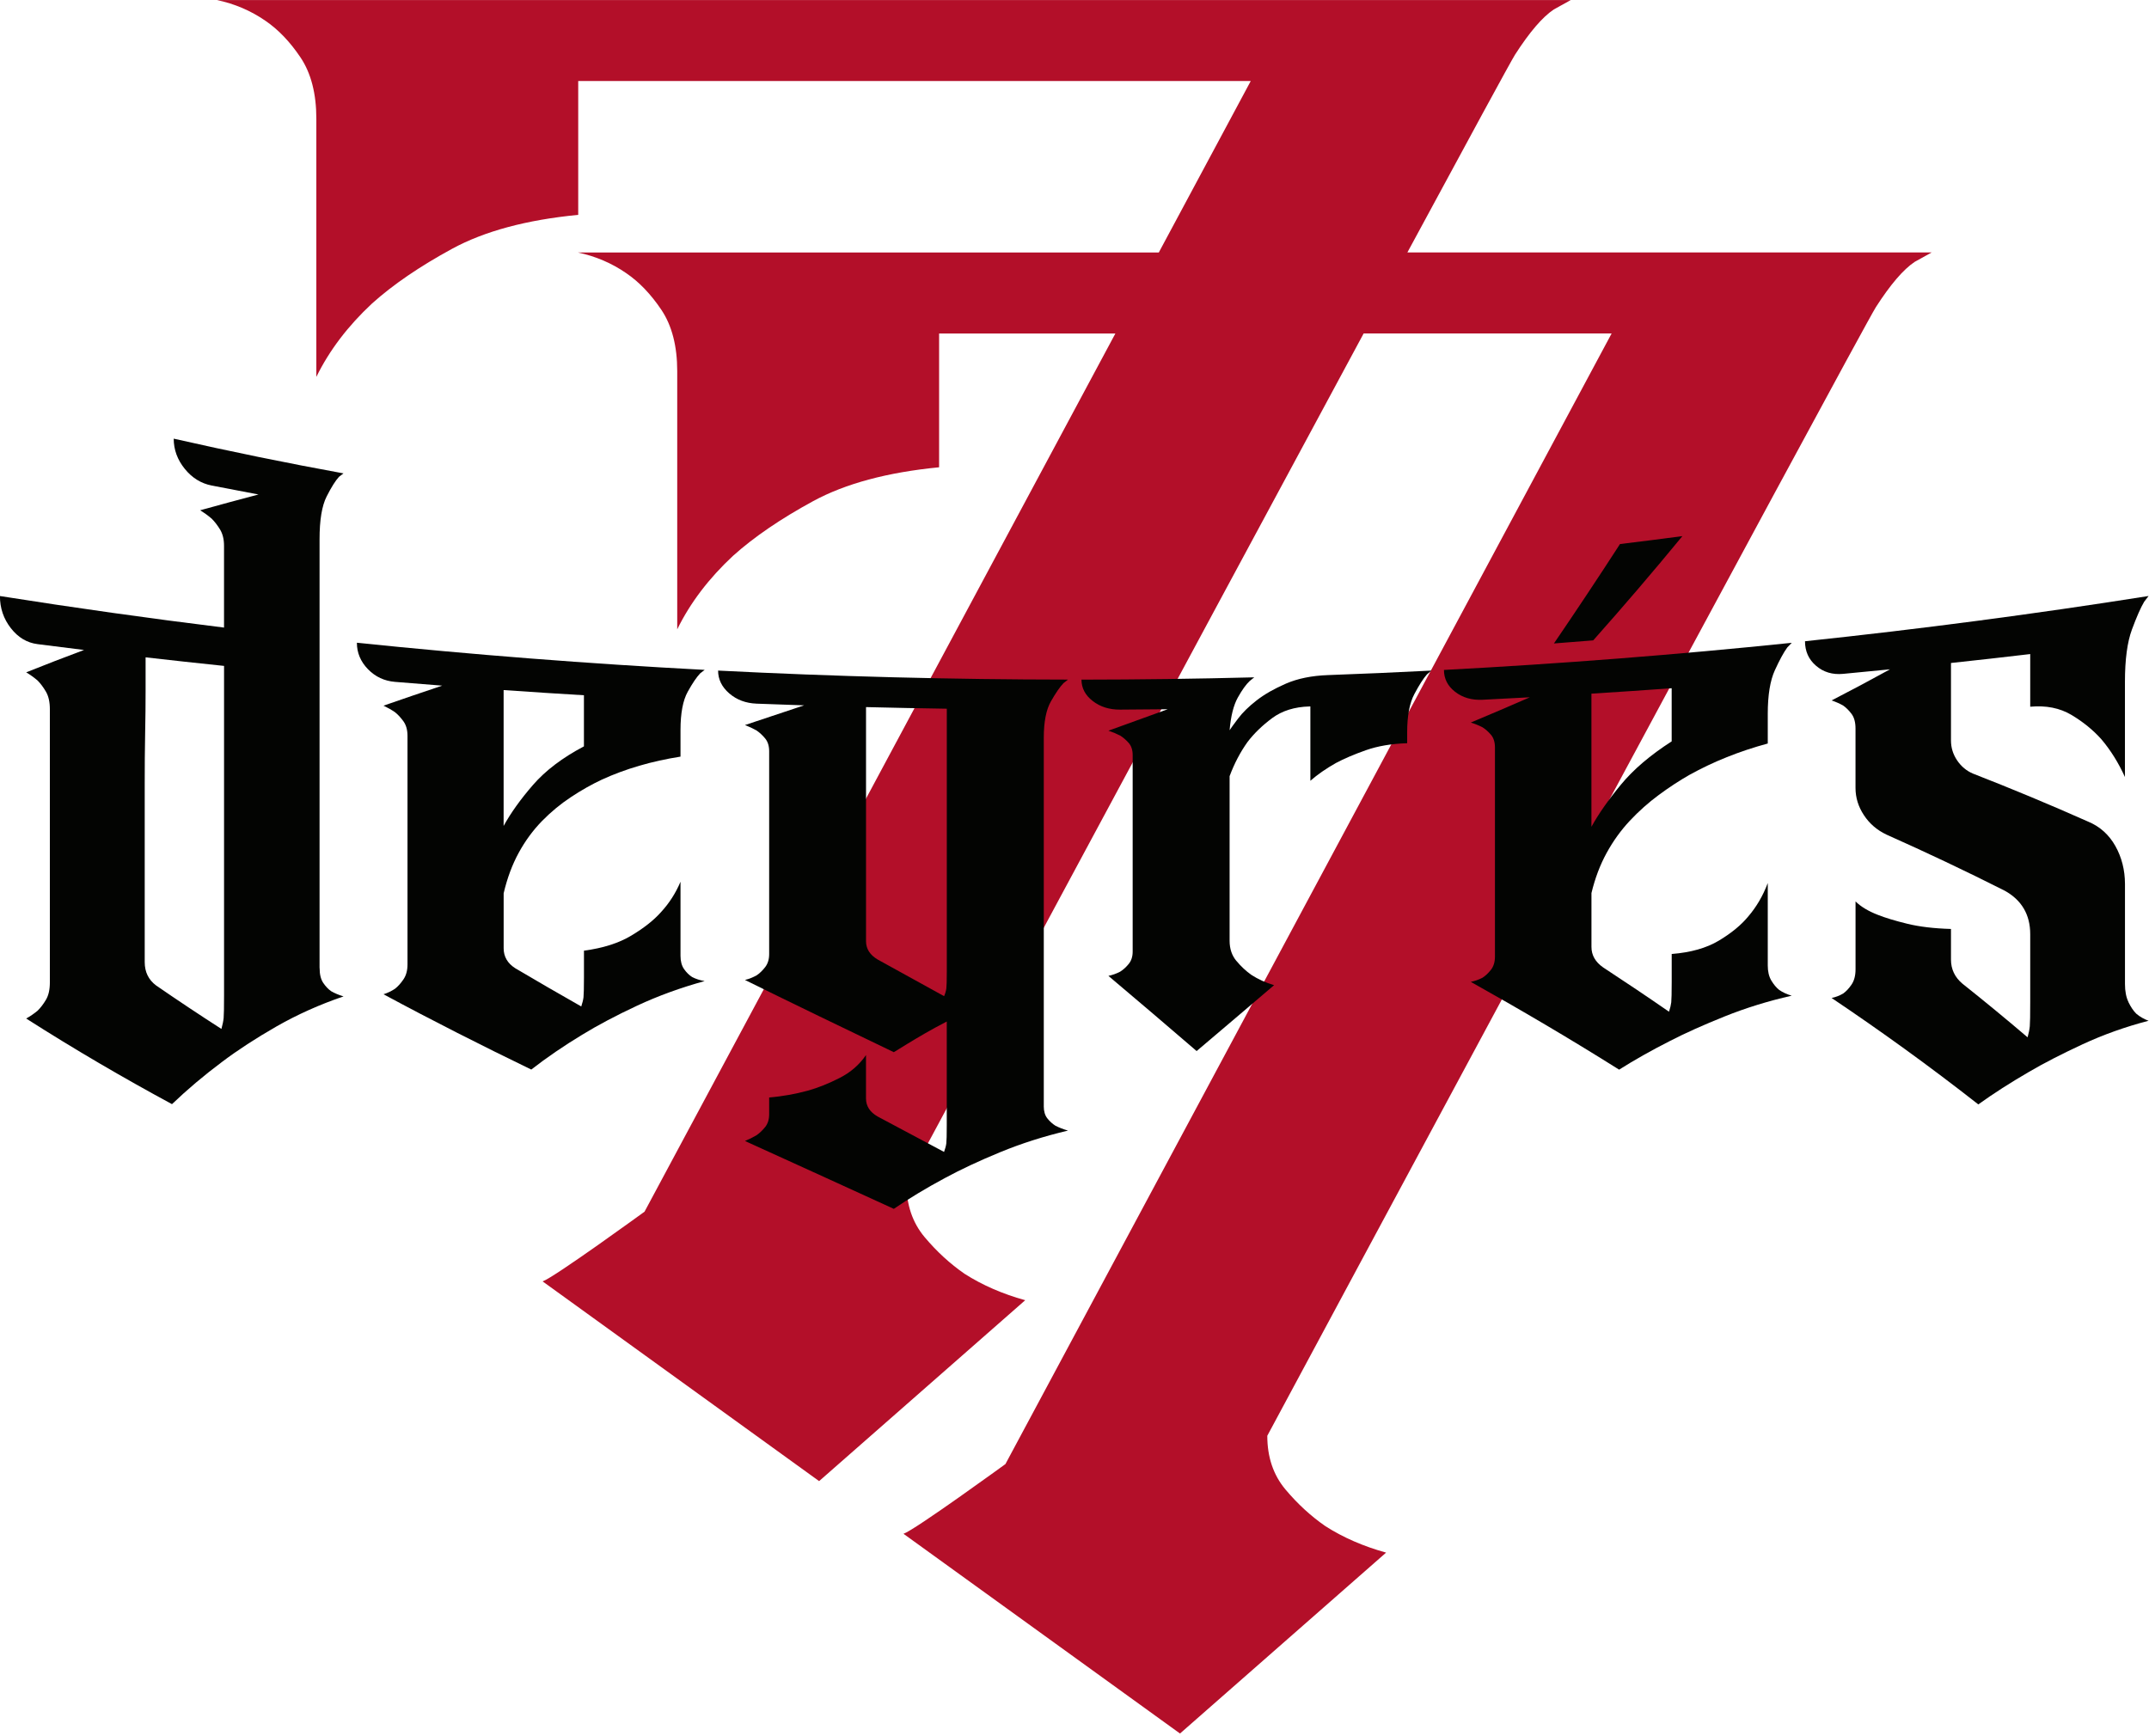 <svg width="662" height="535" viewBox="0 0 662 535" fill="none" xmlns="http://www.w3.org/2000/svg">
<g clip-path="url(#clip0_72_70)">
<path d="M433.54 77.79C452.39 42.88 465.55 18.64 466.71 16.84C471.19 9.87 475.17 5.23 478.66 2.91L483.89 0.01H66.82C72.29 1.17 77.28 3.3 81.76 6.4C85.74 9.11 89.35 12.89 92.59 17.72C95.82 22.56 97.45 28.85 97.45 36.59V116.13C101.43 108 107.16 100.45 114.63 93.49C121.1 87.68 129.31 82.08 139.28 76.65C149.24 71.23 162.18 67.75 178.12 66.2V24.97H385.29L356.97 77.79H177.99C183.46 78.95 188.45 81.08 192.93 84.18C196.91 86.89 200.52 90.67 203.76 95.5C206.99 100.34 208.62 106.63 208.62 114.37V193.91C212.6 185.78 218.33 178.23 225.8 171.27C232.27 165.46 240.48 159.86 250.45 154.43C260.41 149.01 273.35 145.53 289.29 143.98V102.76H343.59L198.55 373.34C198.55 373.34 170.63 393.66 167.15 394.82L252.33 456.36L315.82 400.62C308.84 398.69 302.62 395.98 297.15 392.49C292.67 389.4 288.56 385.62 284.82 381.17C281.09 376.72 279.22 371.21 279.22 364.62C279.22 364.62 364.52 205.77 420.07 102.75H496.46L309.72 451.11C309.72 451.11 281.8 471.43 278.32 472.59L363.5 534.13L426.99 478.39C420.01 476.46 413.79 473.75 408.32 470.26C403.84 467.17 399.73 463.39 395.99 458.94C392.26 454.49 390.39 448.98 390.39 442.39C390.39 442.39 573.4 101.57 577.88 94.61C582.36 87.64 586.34 83 589.83 80.68L595.06 77.78H433.54V77.79Z" fill="#B30F29"/>
<path d="M98.46 298.29C98.46 300.21 98.82 301.72 99.55 302.81C100.28 303.9 101.09 304.77 102.01 305.41C103.1 306.04 104.38 306.58 105.83 307.01C98.55 309.49 91.67 312.56 85.22 316.24C78.78 319.93 73.19 323.58 68.47 327.14C62.85 331.34 57.69 335.7 52.98 340.21C37.96 332.09 22.99 323.36 8.07 313.83C9.33 313.12 10.5 312.31 11.58 311.42C12.48 310.54 13.34 309.42 14.15 308.06C14.96 306.7 15.36 304.92 15.36 302.71V218.51C15.36 216.31 14.96 214.51 14.15 213.12C13.34 211.74 12.48 210.59 11.58 209.68C10.5 208.76 9.34 207.92 8.07 207.16C14 204.78 19.94 202.49 25.89 200.27C21.11 199.68 16.34 199.09 11.57 198.47C8.33 198.06 5.59 196.43 3.35 193.56C1.1 190.68 -0.02 187.37 -0.02 183.65C22.86 187.27 45.88 190.52 69.01 193.37V168.16C69.01 166.15 68.6 164.49 67.79 163.15C66.97 161.82 66.11 160.7 65.2 159.8C64.11 158.87 62.93 158.01 61.67 157.22C67.65 155.56 73.64 153.94 79.63 152.36C74.82 151.46 70.01 150.54 65.2 149.6C61.94 148.96 59.17 147.25 56.91 144.45C54.64 141.65 53.51 138.53 53.51 135.16C70.88 139.1 88.32 142.67 105.81 145.86C105.35 146.21 104.9 146.56 104.44 146.9C103.35 148.09 102.07 150.1 100.62 152.98C99.16 155.85 98.43 160.27 98.44 166.2V298.27L98.46 298.29ZM68.21 317.03C68.57 315.72 68.8 314.61 68.89 313.69C68.98 312.77 69.02 310.39 69.02 306.56V205.18C60.95 204.34 52.89 203.46 44.85 202.54V212.67C44.85 216.76 44.81 221.22 44.71 226.07C44.62 230.91 44.57 236.05 44.58 241.48C44.58 246.91 44.58 252.19 44.58 257.33C44.58 270.37 44.58 283.41 44.58 296.44C44.58 299.49 45.75 301.9 48.1 303.65C54.79 308.26 61.49 312.72 68.2 317.03H68.21Z" fill="#030402"/>
<path d="M209.63 294.52C209.63 296.19 210 297.56 210.73 298.6C211.46 299.64 212.29 300.46 213.21 301.04C214.31 301.62 215.6 302.04 217.07 302.29C209.72 304.31 202.78 306.83 196.26 309.87C189.74 312.91 184.1 315.91 179.33 318.83C173.64 322.27 168.42 325.85 163.66 329.55C148.46 322.19 133.28 314.52 118.14 306.35C119.42 305.95 120.6 305.37 121.7 304.64C122.62 303.92 123.48 302.95 124.3 301.74C125.12 300.53 125.53 299 125.53 297.16V226.76C125.53 224.92 125.12 223.43 124.3 222.28C123.48 221.14 122.61 220.19 121.7 219.46C120.61 218.71 119.42 218.04 118.14 217.43C124.16 215.33 130.19 213.28 136.22 211.26C131.38 210.89 126.54 210.5 121.7 210.1C118.41 209.83 115.64 208.54 113.36 206.2C111.08 203.86 109.94 201.13 109.94 198.04C145.48 201.72 181.23 204.51 217.08 206.4C216.62 206.75 216.16 207.11 215.7 207.46C214.6 208.62 213.31 210.51 211.84 213.17C210.37 215.83 209.63 219.76 209.63 224.92C209.63 227.66 209.63 230.4 209.63 233.13C200.81 234.52 192.72 236.86 185.39 240.22C182.27 241.69 179.1 243.47 175.9 245.59C172.69 247.71 169.71 250.17 166.96 252.98C164.22 255.79 161.83 259.03 159.82 262.7C157.8 266.38 156.25 270.56 155.15 275.24V292.17C155.15 294.75 156.34 296.81 158.72 298.33C165.49 302.34 172.28 306.26 179.06 310.11C179.43 309 179.66 308.05 179.75 307.26C179.84 306.47 179.88 304.44 179.89 301.14V292.92C185.76 292.14 190.63 290.59 194.48 288.27C198.33 285.96 201.37 283.57 203.57 281.1C206.14 278.32 208.16 275.18 209.63 271.68C209.63 279.28 209.63 286.89 209.63 294.49V294.52ZM155.15 254.47C157.35 250.48 160.37 246.25 164.21 241.83C168.06 237.4 173.28 233.45 179.88 229.97V214.22C171.63 213.73 163.38 213.2 155.14 212.63V254.47H155.15Z" fill="#030402"/>
<path d="M321.53 340.83C321.53 342.41 321.9 343.67 322.64 344.6C323.38 345.53 324.21 346.28 325.13 346.86C326.24 347.43 327.53 347.93 329 348.36C321.62 350.09 314.66 352.31 308.11 355.01C301.57 357.7 295.89 360.37 291.1 362.97C285.38 366.03 280.14 369.2 275.34 372.47C260.04 365.43 244.76 358.53 229.49 351.56C230.78 351.03 231.97 350.43 233.08 349.77C234 349.12 234.88 348.29 235.7 347.27C236.53 346.25 236.94 344.93 236.94 343.29V338.16C240.99 337.81 244.95 337.11 248.82 336.06C251.95 335.19 255.21 333.88 258.62 332.15C262.03 330.42 264.74 328.06 266.77 325.08V338.45C266.77 340.79 267.96 342.65 270.36 344.02C277.18 347.65 284 351.28 290.82 354.93C291.19 353.91 291.42 353.03 291.51 352.31C291.6 351.58 291.65 349.7 291.65 346.66V314.75C289.07 316.09 286.81 317.32 284.88 318.44C282.94 319.56 281.24 320.58 279.76 321.48C278.1 322.53 276.63 323.43 275.34 324.2C260.04 316.85 244.76 309.49 229.49 301.95C230.78 301.62 231.97 301.14 233.08 300.52C234 299.91 234.88 299.06 235.7 298C236.53 296.94 236.94 295.6 236.94 293.96V231.46C236.94 229.82 236.52 228.51 235.7 227.52C234.87 226.53 234 225.72 233.08 225.09C231.97 224.46 230.78 223.9 229.49 223.4C235.56 221.37 241.64 219.34 247.71 217.33C242.83 217.17 237.95 217 233.07 216.81C229.76 216.68 226.95 215.64 224.66 213.66C222.36 211.68 221.21 209.33 221.21 206.62C257.07 208.44 293.03 209.37 329 209.4C328.54 209.76 328.08 210.12 327.62 210.48C326.51 211.63 325.23 213.49 323.75 216.08C322.27 218.66 321.54 222.41 321.54 227.3V340.83H321.53ZM290.83 306.95C291.2 306.08 291.43 305.28 291.52 304.55C291.61 303.83 291.66 302.16 291.66 299.55V218.37C283.36 218.24 275.07 218.08 266.78 217.87V290C266.78 292.34 267.97 294.23 270.37 295.65C277.19 299.43 284.01 303.19 290.83 306.94V306.95Z" fill="#030402"/>
<path d="M380.89 296.08C382.28 297.77 383.82 299.2 385.5 300.39C387.55 301.73 389.88 302.78 392.48 303.55C384.53 310.35 376.58 317.1 368.62 323.85C359.56 316.04 350.51 308.34 341.45 300.69C342.74 300.41 343.94 299.98 345.05 299.4C345.97 298.83 346.85 298.04 347.68 297.03C348.51 296.03 348.93 294.73 348.92 293.15V232.66C348.92 231.08 348.5 229.82 347.68 228.89C346.85 227.96 345.97 227.21 345.05 226.64C343.94 226.07 342.75 225.57 341.45 225.14C347.54 222.96 353.62 220.76 359.71 218.53C354.82 218.59 349.93 218.63 345.05 218.65C341.73 218.67 338.91 217.78 336.61 215.99C334.3 214.2 333.15 212 333.15 209.41C350.9 209.39 368.64 209.16 386.37 208.7C385.9 209.08 385.44 209.45 384.97 209.83C383.84 210.88 382.62 212.58 381.31 214.93C380 217.28 379.15 220.63 378.78 225C379.15 224.41 380.03 223.2 381.42 221.36C382.81 219.52 384.71 217.66 387.12 215.79C389.52 213.92 392.54 212.2 396.15 210.63C399.76 209.07 404.06 208.19 409.06 208.01C419.69 207.63 430.32 207.16 440.93 206.62C440.47 207.02 440.01 207.42 439.55 207.82C438.44 209.08 437.16 211.09 435.69 213.86C434.22 216.62 433.48 220.55 433.48 225.63C433.48 226.75 433.48 227.87 433.48 229C428.65 229.15 424.42 229.87 420.8 231.14C417.18 232.42 414.06 233.74 411.47 235.13C408.49 236.82 405.89 238.63 403.66 240.57V217.67C403.57 217.67 403.48 217.67 403.38 217.67C398.78 217.8 394.96 219 391.91 221.25C388.87 223.51 386.33 225.96 384.31 228.61C382.1 231.7 380.25 235.21 378.78 239.15V289.87C378.78 292.34 379.48 294.41 380.88 296.1L380.89 296.08Z" fill="#030402"/>
<path d="M544.56 297.48C544.56 299.35 544.92 300.89 545.65 302.11C546.38 303.33 547.2 304.32 548.11 305.04C549.2 305.78 550.48 306.37 551.94 306.79C544.65 308.44 537.76 310.58 531.28 313.18C524.8 315.78 519.17 318.3 514.42 320.75C508.75 323.63 503.53 326.57 498.77 329.58C483.57 320.02 468.33 311.07 453.08 302.53C454.36 302.27 455.56 301.84 456.66 301.27C457.58 300.69 458.45 299.87 459.28 298.82C460.11 297.77 460.52 296.4 460.52 294.72V230.35C460.52 228.66 460.11 227.34 459.28 226.38C458.45 225.42 457.58 224.65 456.66 224.08C455.56 223.52 454.36 223.03 453.08 222.63C459.15 220.09 465.21 217.5 471.27 214.85C466.41 215.12 461.54 215.37 456.67 215.61C453.37 215.77 450.56 214.95 448.26 213.17C445.96 211.39 444.81 209.14 444.81 206.42C480.66 204.53 516.41 201.74 551.95 198.06C551.49 198.54 551.04 199.01 550.58 199.49C549.49 200.97 548.21 203.31 546.75 206.51C545.29 209.7 544.56 214.17 544.56 219.93C544.56 222.98 544.56 226.03 544.56 229.09C535.81 231.46 527.76 234.69 520.46 238.74C517.35 240.51 514.19 242.58 510.99 244.94C507.79 247.31 504.81 249.96 502.06 252.9C499.31 255.84 496.93 259.14 494.92 262.81C492.9 266.49 491.35 270.6 490.25 275.17V291.77C490.25 294.3 491.44 296.39 493.82 298.06C500.6 302.5 507.38 307.05 514.14 311.73C514.51 310.61 514.73 309.65 514.83 308.84C514.92 308.03 514.96 305.91 514.97 302.49V293.94C520.82 293.48 525.67 292.12 529.5 289.82C533.34 287.52 536.35 285.04 538.54 282.39C541.09 279.41 543.1 275.98 544.56 272.08C544.56 280.56 544.56 289.04 544.56 297.51V297.48ZM499.04 167.63C505.45 166.86 511.86 166.04 518.26 165.19C509.12 176.31 499.96 187 490.79 197.31C486.76 197.64 482.72 197.95 478.69 198.26C485.48 188.31 492.26 178.11 499.04 167.63ZM490.24 254.75C492.44 250.76 495.46 246.45 499.31 241.78C503.16 237.1 508.37 232.67 514.96 228.43V212.06C506.73 212.66 498.49 213.21 490.24 213.73V254.76V254.75Z" fill="#030402"/>
<path d="M655.68 308.8C656.4 310.28 657.2 311.47 658.1 312.36C659.18 313.27 660.43 313.99 661.87 314.52C654.69 316.38 647.9 318.82 641.51 321.78C635.12 324.75 629.57 327.59 624.87 330.36C619.28 333.61 614.12 336.91 609.42 340.29C594.4 328.51 579.33 317.64 564.23 307.5C565.5 307.23 566.69 306.77 567.78 306.13C568.69 305.49 569.56 304.56 570.37 303.37C571.18 302.18 571.6 300.61 571.6 298.67V277.75C573.24 279.36 575.51 280.73 578.41 281.86C580.77 282.8 583.82 283.72 587.54 284.63C591.26 285.54 595.75 286.08 601 286.23V295.67C601 298.63 602.17 301.1 604.53 303.09C611.23 308.41 617.92 313.92 624.6 319.62C624.96 318.31 625.19 317.17 625.28 316.21C625.37 315.25 625.41 312.74 625.41 308.69C625.41 301.74 625.41 294.79 625.41 287.84C625.41 281.85 622.8 277.34 617.55 274.44C605.44 268.32 593.3 262.59 581.13 257.16C578.22 255.78 575.9 253.79 574.18 251.17C572.45 248.56 571.59 245.77 571.59 242.76V224.49C571.59 222.55 571.18 221.03 570.36 219.95C569.54 218.87 568.68 218.01 567.77 217.38C566.68 216.77 565.5 216.25 564.22 215.82C570.23 212.72 576.23 209.53 582.22 206.23C577.41 206.71 572.59 207.18 567.77 207.63C564.49 207.94 561.72 207.1 559.45 205.15C557.16 203.2 556.04 200.69 556.03 197.58C591.55 193.83 626.86 189.18 661.87 183.64C661.42 184.23 660.97 184.81 660.52 185.4C659.44 187.21 658.19 190.07 656.75 193.95C655.31 197.83 654.59 203.2 654.59 210.12V239.42C652.61 235.05 650.19 231.16 647.31 227.76C644.79 224.94 641.73 222.45 638.13 220.29C634.52 218.14 630.29 217.31 625.41 217.75C625.41 212.34 625.41 206.94 625.41 201.53C617.29 202.49 609.15 203.41 601 204.28V228.16C601 230.38 601.63 232.42 602.9 234.3C604.17 236.18 605.8 237.53 607.79 238.37C619.65 243 631.47 247.91 643.26 253.16C646.86 254.66 649.65 257.15 651.63 260.66C653.6 264.17 654.59 268.09 654.6 272.37V303.19C654.6 305.43 654.96 307.28 655.68 308.76V308.8Z" fill="#030402"/>
</g>
<defs>
<clipPath id="clip0_72_70">
<rect width="661.87" height="534.15" fill="white"/>
</clipPath>
</defs>
</svg>
